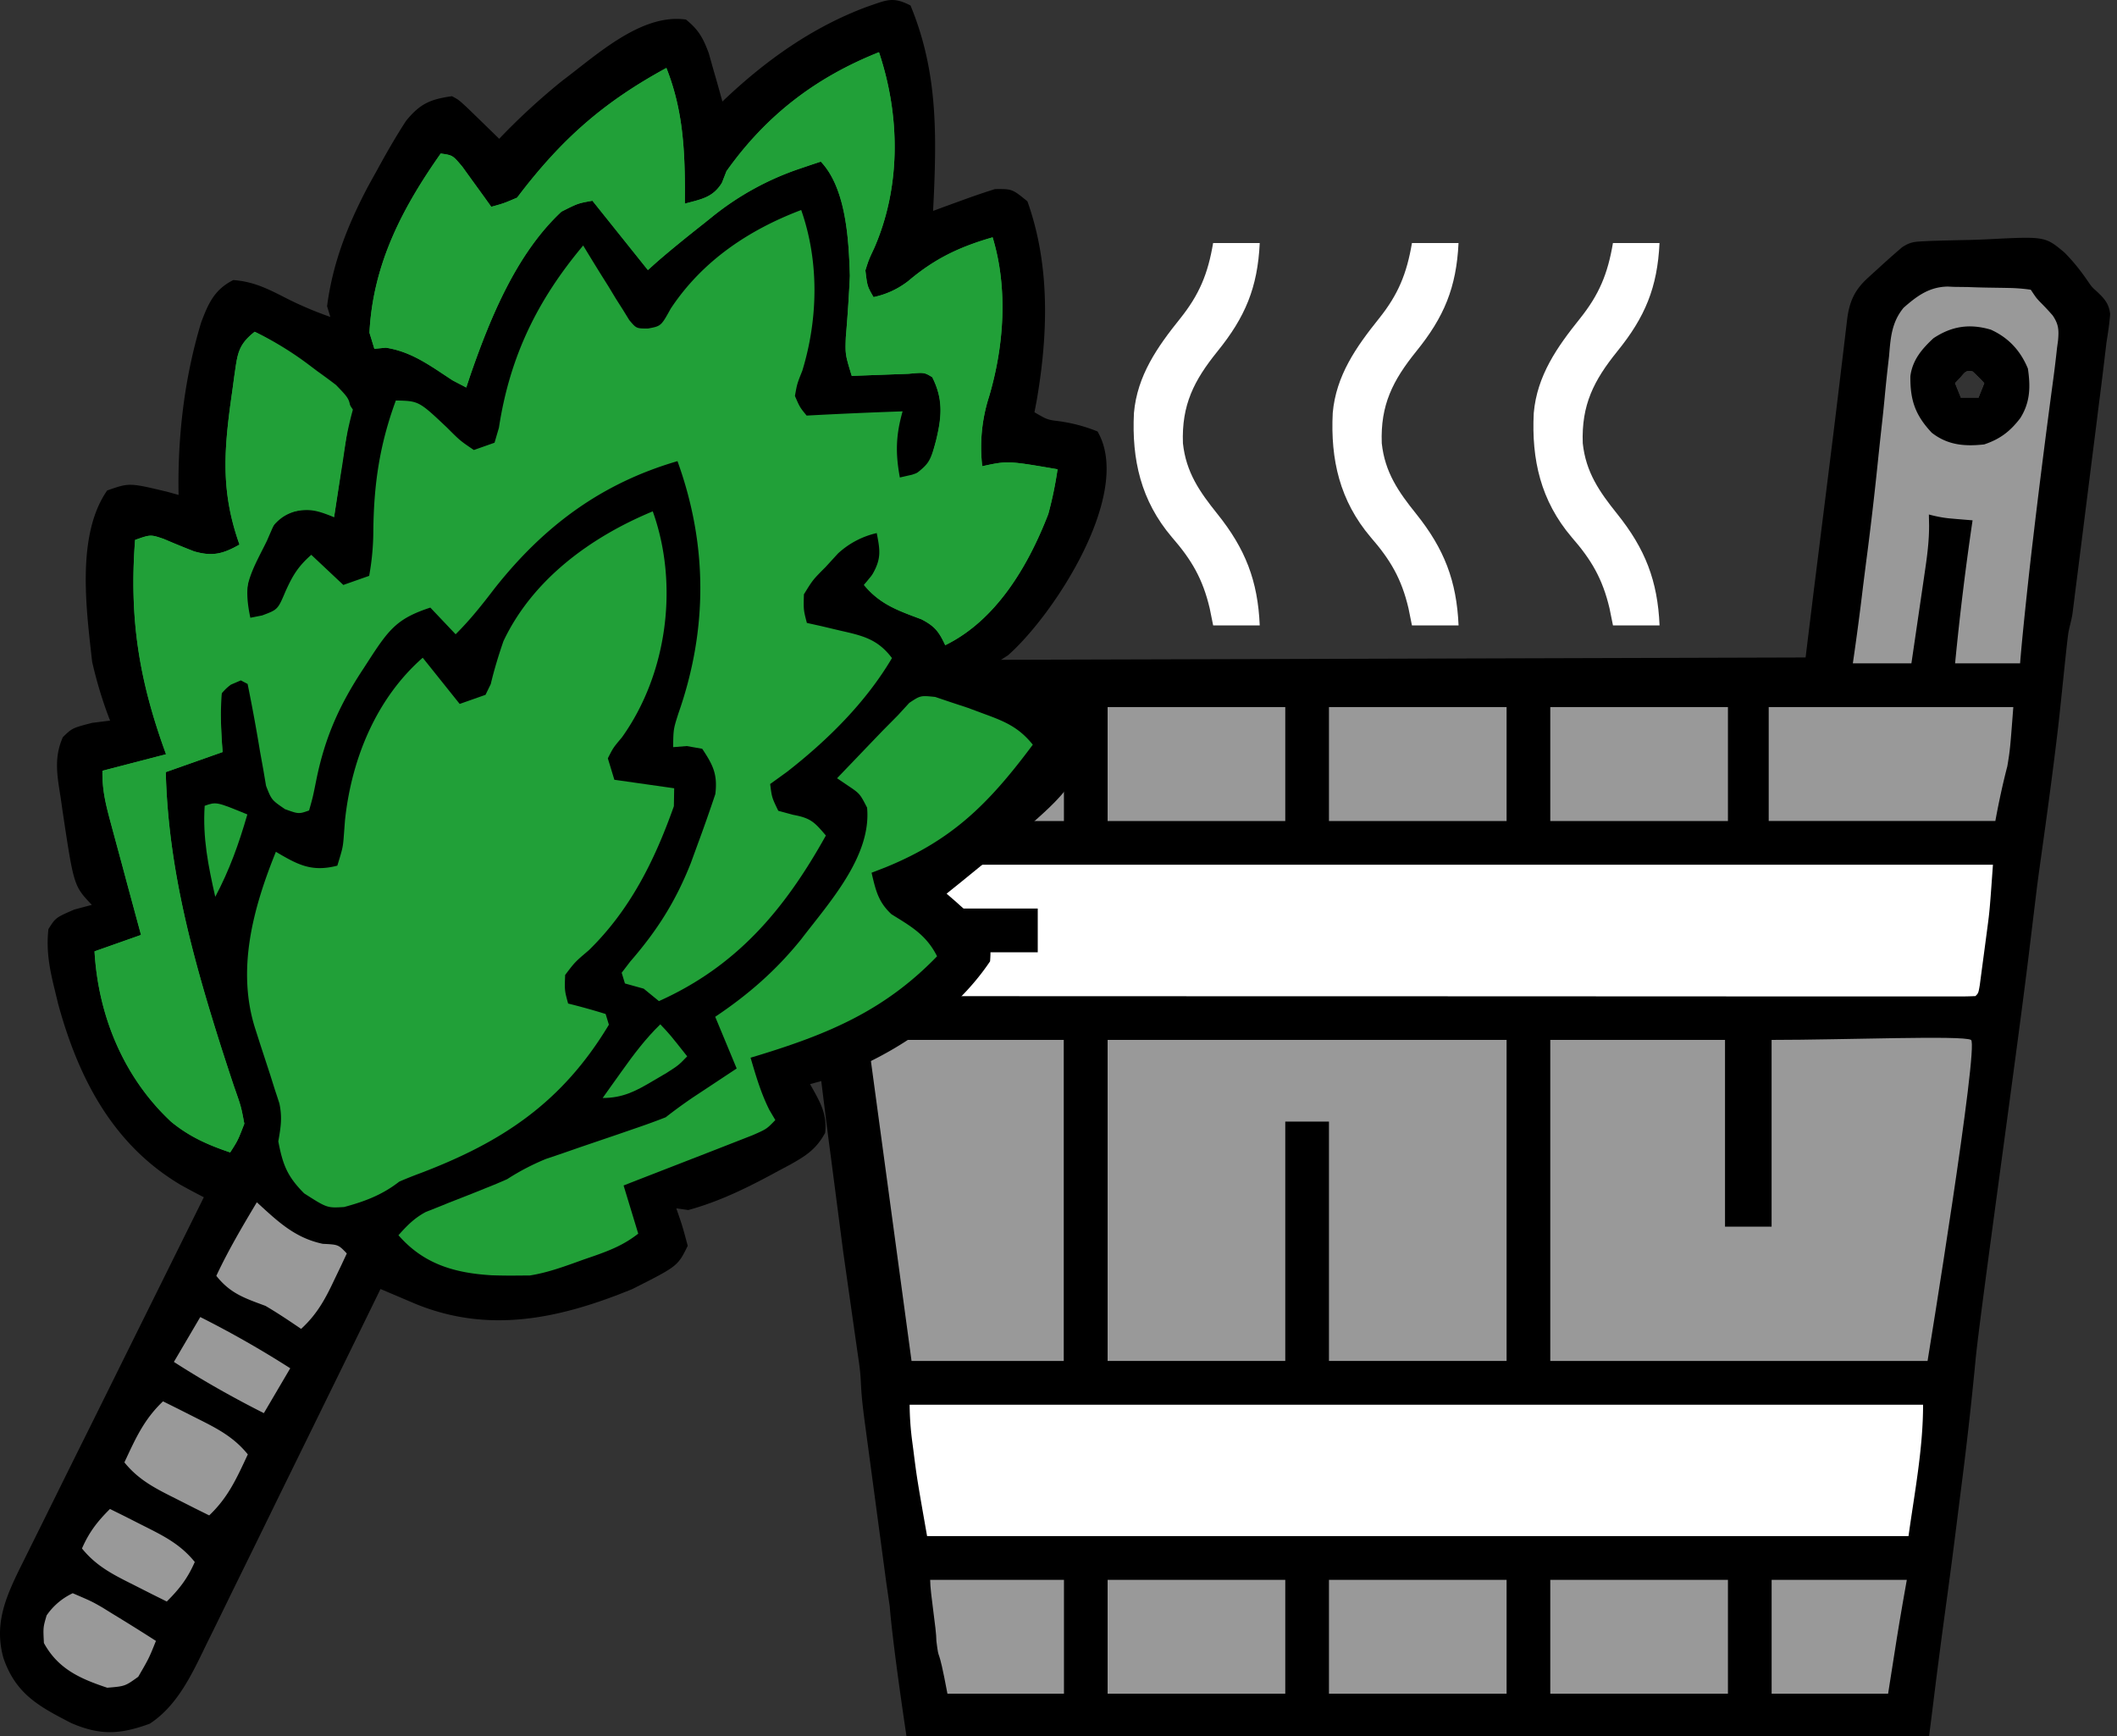 <svg width="50" height="41" viewBox="0 0 50 41" fill="none" xmlns="http://www.w3.org/2000/svg"><rect x="0" y="0" width="50" height="41" fill="#333333" stroke="none"/><g clip-path="url(#a)"><path d="m45.4 5.7.195-.01q.444-.014.888-.022.233-.006.465-.017c1.352-.069 1.352-.069 1.806.308.21.21.39.436.558.683.093.135.093.135.215.245.175.166.285.285.311.531-.017.225-.05.443-.086.666l-.06.503q-.06.5-.125 1l-.054.436-.115.906-.146 1.162-.113.896-.054.429-.076.597-.022.179-.021.165-.018.142c-.022.14-.056.25-.09.41s-.178 1.666-.251 2.287c-.2 1.7-.438 3.266-.507 3.838l-.19 1.565c-.298 2.436-1.157 8.507-1.253 9.543a91 91 0 0 1-.35 3.099l-.099.785-.063.498c-.137 1.074-.227 1.675-.365 2.749-.09.687-.145 1.174-.223 1.761H21.414c-.353-2.358-.399-3.088-.399-3.088l-.082-.565-.242-1.805-.221-1.648-.041-.308c-.135-.99-.064-.91-.147-1.483-.044-.297-.367-2.573-.367-2.573l-.286-2.201-.058-.437s-.266-2.109-.289-2.367c-.181 0 .187 0 0 0l-.504-3.951-.058-.455-.033-.26c-.02-.194-.053-.677-.053-.677s-.07-.356-.108-.585c-.075-.452-.099-.775-.147-1.163l-.145-1.143-.02-.167-.02-.147a4 4 0 0 1-.012-.413c12.359-.034 24.463-.07 24.463-.07l.197-1.609.034-.27.262-2.094.019-.154a379 379 0 0 0 .332-2.708l.05-.415.088-.739c.053-.417.176-.69.485-.972l.116-.107.12-.108.12-.11q.165-.15.332-.295l.124-.107c.173-.114.27-.13.476-.14m.905 3.211-.13.138.138.345h.413l.137-.345a6 6 0 0 0-.275-.276c-.154-.015-.154-.015-.283.138" fill="#000"/><path d="M19.901 20.423H47.07c-.078 1.088-.078 1.088-.134 1.51l-.036.272-.018.136-.092.69-.032.243c-.032.182-.032.182-.101.251q-.21.01-.42.009h-2.793l-4.123-.002-7.795-.003H30.1q-4.927 0-9.855-.004a6 6 0 0 1-.069-1.034h4.334v-1.034h-4.54c-.069-.413-.069-.413-.069-1.034" fill="#fff"/><path d="M36.615 24.56h4.127v4.411h1.1V24.56c1.725 0 4.514-.112 4.71 0 .194.111-1.026 7.582-1.026 7.582h-8.911z" fill="#999"/><path d="M21.483 33.176H45.42c0 1.04-.201 2.072-.344 3.102h-23.18c-.239-1.361-.239-1.361-.322-2.016l-.027-.205a7 7 0 0 1-.063-.881" fill="#fff"/><path d="M26.16 24.56h9.423v7.582h-4.195v-5.653h-1.032v5.653H26.16z" fill="#999"/><path fill-rule="evenodd" clip-rule="evenodd" d="M47.711 15.667c.063-.79.233-2.332.309-2.96l.036-.306q.206-1.719.437-3.433.05-.372.09-.746l.025-.184c.021-.248.014-.38-.128-.589a6 6 0 0 0-.26-.28 2 2 0 0 1-.102-.108c-.039-.045-.072-.095-.154-.218a4 4 0 0 0-.513-.042l-.156-.003-.328-.005q-.248-.004-.495-.014l-.32-.004-.146-.007c-.435.005-.728.219-1.047.501-.276.337-.305.69-.34 1.11l-.003.035-.032.279q-.041.366-.075.734-.033.345-.073.692l-.003.03q-.048.432-.092.862-.105 1.013-.235 2.025l-.034.26-.07.553a67 67 0 0 1-.241 1.818h1.383l.007-.046.14-.953.06-.41.088-.6.028-.193c.052-.35.095-.692.095-1.047l-.005-.267c.158.042.304.072.467.09l.203.018.206.017.156.013a67 67 0 0 0-.413 3.378zm-1.535-6.618.129-.138c.071-.085.103-.123.144-.137.032-.012.07-.008.14 0q.141.132.275.275l-.138.345h-.413z" fill="#999"/><path d="M20.502 24.56h4.622v7.582h-3.595zm21.272-7.86h5.777c-.077 1.009-.077 1.009-.142 1.401 0 0-.144.53-.282 1.288h-5.353zm-22.354 0h5.708v2.69l-2.099.003-2.318.003h-.395l-.552.001h-.114c-.016-.139-.175-1.196-.212-1.968a14 14 0 0 1-.019-.728m17.196 20.611h4.196v2.689h-4.196zm-5.227 0h4.195v2.689h-4.195zm-5.228 0h4.196v2.689H26.16zM36.615 16.7h4.196v2.69h-4.196zm-5.227 0h4.195v2.69h-4.195zm-5.228 0h4.196v2.69H26.16z" fill="#999"/><path d="M38.095 5.74h1.1c-.05 1.053-.342 1.75-.999 2.56-.554.688-.847 1.261-.814 2.169.074.686.393 1.144.814 1.669.661.825.955 1.577 1 2.633h-1.1l-.082-.405c-.164-.695-.427-1.145-.895-1.68-.73-.86-.95-1.831-.894-2.933.078-.882.552-1.558 1.088-2.225.457-.57.66-1.063.782-1.788m-4.747 0h1.1c-.05 1.053-.343 1.75-1 2.56-.553.688-.847 1.261-.813 2.169.074.686.392 1.144.814 1.669.66.825.954 1.577 1 2.633h-1.101l-.082-.405c-.163-.695-.427-1.145-.894-1.68-.73-.86-.95-1.831-.895-2.933.078-.882.553-1.558 1.088-2.225.458-.57.66-1.063.783-1.788m-4.695 0h1.1c-.05 1.053-.343 1.75-1 2.56-.554.688-.847 1.261-.814 2.169.074.686.393 1.144.814 1.669.661.825.955 1.577 1 2.633h-1.1l-.082-.405c-.164-.695-.427-1.145-.894-1.68-.73-.86-.95-1.831-.895-2.933.078-.882.552-1.558 1.088-2.225.457-.57.66-1.063.782-1.788" fill="#fff"/><path d="M21.97 37.312h3.159v2.689h-2.752c-.24-1.28-.188-.657-.261-1.246 0-.294-.147-1.124-.147-1.443m19.874 0h3.193c-.15.835-.236 1.379-.236 1.379l-.206 1.31h-2.751z" fill="#999"/><path d="M47.023 7.787c.414.189.697.493.872.917.065.43.055.8-.18 1.172-.239.312-.477.495-.852.62-.465.051-.86.017-1.237-.275-.392-.417-.512-.77-.506-1.337.05-.382.27-.64.544-.895.43-.287.855-.352 1.36-.202m-.718 1.124-.13.138.138.345h.413l.138-.345a6 6 0 0 0-.276-.276c-.154-.016-.154-.016-.283.138M25.922 10.19a3.8 3.8 0 0 0-.891-.24c-.295-.036-.295-.036-.599-.214l.05-.26c.275-1.584.322-3.216-.216-4.721-.36-.293-.36-.293-.764-.29q-.382.12-.758.258l-.4.145-.306.113.019-.39c.069-1.59.058-2.983-.552-4.461-.425-.22-.568-.126-1.022.028-1.29.477-2.412 1.275-3.421 2.24l-.088-.317c-.058-.206-.058-.206-.119-.415l-.116-.412c-.137-.367-.244-.554-.538-.792-1.058-.151-2.115.843-2.934 1.455-.522.424-1.01.871-1.477 1.361l-.204-.199-.264-.257-.264-.256c-.225-.21-.225-.21-.385-.294-.506.074-.747.17-1.084.584-.245.378-.466.763-.682 1.16q-.115.205-.231.418c-.472.902-.818 1.78-.951 2.798l.077.253a8.5 8.5 0 0 1-1.168-.507c-.39-.196-.69-.33-1.124-.364-.442.223-.588.545-.759 1.002-.398 1.313-.56 2.71-.533 4.073l-.259-.072c-.906-.217-.906-.217-1.428-.033-.738 1.06-.489 2.83-.355 4.045.11.48.247.935.424 1.39l-.423.053c-.47.122-.47.122-.692.337-.22.494-.131.925-.051 1.439l.044.308c.265 1.766.265 1.766.691 2.215l-.414.11c-.44.191-.44.191-.611.461-.057.506.026.937.145 1.419l.083.343c.492 1.809 1.323 3.348 2.898 4.282q.27.15.544.29l-1.82 3.672-.845 1.706a772 772 0 0 0-1.127 2.273l-.566 1.141c-.347.71-.59 1.318-.375 2.09.294.86.854 1.15 1.602 1.537.684.294 1.15.271 1.853.015.66-.43 1.005-1.185 1.346-1.89l.136-.275q.22-.447.438-.896l.306-.623q.402-.817.801-1.636l.82-1.671q.804-1.638 1.604-3.276l.226.096.297.126.294.125c1.738.715 3.407.36 5.129-.345 1.073-.541 1.073-.541 1.31-1.022-.124-.464-.124-.464-.27-.885l.283.04c.76-.208 1.437-.547 2.133-.927l.264-.14c.374-.21.623-.364.835-.755.055-.469-.139-.758-.355-1.152l.235-.064c1.489-.456 3.108-1.482 4.016-2.836.034-.44-.018-.61-.287-.943l-.266-.236-.267-.24-.207-.179.341-.274c2.727-2.222 2.727-2.222 2.96-3.55-.22-.655-.887-.89-1.445-1.17q-.344-.224-.68-.46l.275-.176c1.104-.975 2.96-3.839 2.114-5.286" fill="#000"/><path d="M23.444 5.605c-.775.224-1.358.496-1.986 1.027a2 2 0 0 1-.827.385c-.147-.256-.147-.256-.192-.632.08-.252.08-.252.205-.518.643-1.465.614-3.15.116-4.634-1.478.589-2.652 1.474-3.602 2.81l-.107.274c-.218.355-.5.389-.876.493l.002-.38c-.007-1.007-.068-1.891-.438-2.825-1.489.81-2.483 1.685-3.526 3.063-.313.134-.313.134-.61.216l-.19-.265-.248-.342-.246-.341c-.227-.27-.227-.27-.51-.31-.91 1.294-1.6 2.612-1.683 4.232l.116.38.27-.026c.617.094 1.06.435 1.58.773l.32.167.099-.297c.471-1.357 1.089-2.867 2.149-3.856.39-.197.39-.197.732-.258l.176.22 1.134 1.417.216-.194c.365-.316.74-.617 1.118-.915l.209-.168a6.7 6.7 0 0 1 2.043-1.117l.286-.097.212-.07c.599.631.661 1.843.687 2.698q-.034.725-.096 1.45c-.014.408-.014.408.14.913l.375-.014.485-.018.484-.018c.368-.034.368-.034.557.08.33.655.174 1.167-.003 1.854-.13.33-.13.33-.472.449l-.29.066c-.106-.577-.096-.993.065-1.562q-1.133.039-2.267.1c-.16-.196-.16-.196-.276-.463.051-.288.051-.288.174-.595.378-1.235.397-2.595-.026-3.797-1.223.463-2.33 1.192-3.082 2.33-.228.412-.228.412-.536.469-.275 0-.275 0-.443-.2l-.152-.247-.168-.264-.169-.28-.176-.28a64 64 0 0 1-.423-.69c-1.081 1.288-1.733 2.62-1.99 4.303l-.104.355-.488.172c-.323-.218-.323-.218-.634-.529-.666-.629-.666-.629-1.209-.64-.387 1.053-.523 1.993-.532 3.113a6 6 0 0 1-.098 1.028l-.61.215-.757-.712c-.307.273-.433.474-.608.862-.183.432-.183.432-.552.57l-.279.055c-.138-.65-.082-1 .214-1.598l.189-.397c.3-.414.49-.5.972-.59.338.074.338.074.603.208l.154-.99.045-.282q.06-.4.116-.8l.083-.385c-.032-.332-.032-.332-.354-.665a16 16 0 0 0-.434-.32l-.215-.162a7.6 7.6 0 0 0-1.27-.774c-.41.32-.406.549-.483 1.055l-.043.32-.046.326c-.166 1.231-.203 2.158.213 3.325-.393.224-.645.284-1.073.16q-.36-.14-.718-.294c-.31-.105-.31-.105-.675.024-.143 1.87.097 3.328.731 5.062l-1.502.39c-.007.456.076.784.193 1.22l.126.467.133.49.132.493.327 1.207-1.098.388c.09 1.554.708 2.997 1.81 4.025.434.355.868.546 1.394.724.182-.284.182-.284.334-.678-.076-.406-.076-.406-.245-.885a99 99 0 0 1-.294-.899c-.678-2.135-1.26-4.248-1.316-6.52l.396-.14.946-.334-.02-.294-.018-.384-.021-.381c.005-.346.005-.346.256-.533l.233-.1.16.084q.162.794.293 1.594l.076.42.067.394c.13.332.13.332.448.55.324.116.324.116.568.03.089-.314.089-.314.17-.717.207-1.022.553-1.787 1.12-2.643l.176-.272c.443-.678.653-.915 1.398-1.159l.597.63c.338-.335.624-.695.914-1.075 1.176-1.491 2.537-2.492 4.326-3.014.712 1.967.72 3.973.02 5.963-.117.37-.117.37-.123.792l.321-.026.366.064c.252.38.367.599.31 1.07a39 39 0 0 1-.426 1.21l-.154.422c-.358.905-.798 1.596-1.43 2.324l-.202.264.077.253.443.123.36.294c1.829-.821 2.959-2.144 3.943-3.911-.27-.317-.356-.412-.774-.489l-.35-.095c-.152-.314-.152-.314-.192-.632l.401-.29c.947-.739 1.855-1.632 2.476-2.685-.342-.453-.697-.529-1.229-.65l-.442-.105-.339-.075c-.08-.307-.08-.307-.07-.675.21-.342.21-.342.512-.645l.293-.32a2 2 0 0 1 .915-.482c.083.424.11.607-.11.992l-.191.234c.384.465.813.606 1.358.811.312.162.411.289.561.611 1.196-.586 1.951-1.85 2.434-3.098a9 9 0 0 0 .219-1.057c-1.178-.202-1.178-.202-1.779-.072a3.9 3.9 0 0 1 .16-1.64c.358-1.207.45-2.568.085-3.766" fill="#21A038"/><path d="M15.416 12.077c-1.435.595-2.825 1.587-3.525 3.064-.116.337-.218.668-.3 1.015l-.124.254-.61.215-.873-1.091c-1.094.96-1.682 2.383-1.836 3.84l-.024.318c-.024.32-.024.32-.157.753-.605.155-.928-.018-1.451-.328-.543 1.342-.938 2.804-.479 4.206l.112.35.236.722.11.35q.053.157.104.317c.07.333.033.558-.026.894.107.561.215.83.61 1.228.542.347.542.347.944.323.482-.13.898-.284 1.303-.6a10 10 0 0 1 .516-.206c1.905-.727 3.326-1.652 4.435-3.5l-.077-.253a15 15 0 0 0-.886-.247c-.084-.31-.084-.31-.07-.675.232-.306.232-.306.557-.582.972-.947 1.556-2.117 2.011-3.404l.007-.423-1.413-.201-.154-.506c.128-.252.128-.252.331-.493 1.076-1.501 1.35-3.612.73-5.34m8.027-6.472c-.775.224-1.358.496-1.986 1.027a2 2 0 0 1-.827.385c-.147-.256-.147-.256-.192-.632.08-.252.08-.252.205-.518.643-1.465.614-3.15.116-4.634-1.478.589-2.652 1.474-3.602 2.81l-.107.274c-.218.355-.5.389-.876.493l.002-.38c-.007-1.007-.068-1.891-.438-2.825-1.489.81-2.483 1.685-3.526 3.063-.313.134-.313.134-.61.216l-.19-.265-.248-.342-.246-.341c-.227-.27-.227-.27-.51-.31-.91 1.294-1.6 2.612-1.683 4.232l.116.38.27-.026c.617.094 1.06.435 1.58.773l.32.167.099-.297c.471-1.357 1.089-2.867 2.149-3.856.39-.197.39-.197.732-.258l.176.22 1.134 1.417.216-.194c.365-.316.74-.617 1.118-.915l.209-.168a6.7 6.7 0 0 1 2.043-1.117l.286-.097.212-.07c.599.631.661 1.843.687 2.698q-.034.725-.096 1.45c-.014.408-.014.408.14.913l.375-.014.485-.018.484-.018c.368-.034.368-.034.557.08.265.527.23.911.096 1.48-.16.553-.16.553-.598.893l-.346.165c-.333.658-.38 1.084-.392 1.819-.171.322-.171.322-.372.551.384.465.813.606 1.358.811.312.162.411.289.561.611 1.196-.586 1.951-1.85 2.434-3.098a9 9 0 0 0 .219-1.057c-1.178-.202-1.178-.202-1.779-.072a3.9 3.9 0 0 1 .16-1.64c.358-1.207.45-2.568.085-3.766" fill="#21A038"/><path d="M8.335 9.676C8.04 9.204 7.638 8.91 7.2 8.59l-.365-.27a6 6 0 0 0-.82-.484c-.41.32-.406.549-.483 1.055l-.043.32-.046.326c-.166 1.231-.203 2.158.213 3.325-.393.224-.645.284-1.073.16q-.36-.14-.718-.294c-.31-.105-.31-.105-.675.024-.143 1.87.097 3.328.731 5.062l-1.502.39c-.007.456.076.784.193 1.22l.126.467.133.49.132.493.327 1.207-1.098.388c.09 1.554.708 2.997 1.81 4.025.434.355.868.546 1.394.724.182-.284.182-.284.334-.678-.076-.406-.076-.406-.245-.885a99 99 0 0 1-.294-.899c-.678-2.135-1.26-4.248-1.316-6.52l.396-.14.946-.334-.023-.288a8 8 0 0 1 .004-1.105c.246-.261.246-.261.533-.468.277-.9.277-.9.082-1.42-.154-.64.17-1.132.451-1.708l.123-.283c.123-.264.123-.264.472-.4.427-.092.598-.03.991.124l.065-.437.085-.57.042-.287c.064-.425.137-.828.252-1.243m16.059 7.911c-.328-.41-.661-.55-1.142-.725l-.393-.146-.391-.129-.379-.128c-.347-.036-.347-.036-.612.14l-.268.292-.367.371-.386.402-.2.209-.485.506.248.168c.29.195.29.195.461.526.108 1.147-.893 2.24-1.554 3.106-.598.742-1.254 1.312-2.033 1.834l.507 1.221-.283.187-.37.245-.368.243q-.334.226-.655.477-.35.137-.705.257l-.423.146-.882.3-.423.147-.388.131a5.6 5.6 0 0 0-.922.48q-.255.114-.514.215l-.283.114q-.292.116-.586.23-.139.058-.283.115l-.256.101c-.27.144-.442.319-.647.55.595.684 1.33.894 2.205.946q.327.011.652.006l.243-.001c.44-.069.852-.225 1.272-.376l.267-.092c.388-.138.693-.262 1.024-.52l-.346-1.138.307-.12 1.852-.72.46-.18.425-.166c.334-.146.334-.146.54-.359l-.141-.239c-.2-.399-.317-.804-.444-1.234l.21-.063c1.637-.503 2.957-1.052 4.195-2.332-.255-.506-.615-.706-1.076-.992-.312-.289-.373-.563-.471-.981l.328-.127c1.583-.645 2.442-1.505 3.48-2.897" fill="#21A038"/><path d="M8.191 29.604c-.199-.21-.199-.21-.568-.228-.664-.142-1.058-.526-1.557-.981-.341.569-.674 1.134-.957 1.737.333.421.674.528 1.162.71.29.17.563.354.841.543.364-.335.557-.678.77-1.13l.177-.369zm-2.338 4.745c-.344-.425-.748-.623-1.225-.863l-.44-.222-.338-.168c-.45.428-.648.876-.912 1.442.344.425.748.622 1.226.862l.44.223.337.167c.45-.428.648-.876.912-1.441m-2.17 4.405a47 47 0 0 0-1.002-.626l-.265-.164c-.251-.144-.251-.144-.698-.336a1.54 1.54 0 0 0-.617.524c-.083.283-.083.283-.064.652.335.614.861.845 1.496 1.056.42-.035.42-.035.732-.259.255-.44.255-.44.418-.847m3.172-6.439a24 24 0 0 0-2.125-1.21l-.623 1.06c.692.445 1.392.84 2.125 1.21zM4.6 36.89c-.343-.425-.748-.622-1.225-.862l-.44-.223-.338-.167c-.296.295-.49.543-.661.933.344.425.748.623 1.225.862l.44.223.338.168c.297-.295.491-.544.661-.933" fill="#999"/><path d="M16.23 24.948c-.411-.52-.411-.52-.635-.756-.349.34-.628.71-.912 1.11l-.256.358-.193.272c.47-.001.77-.155 1.179-.398l.334-.196c.278-.178.278-.178.484-.39M5.842 19.235c-.733-.301-.733-.301-1.008-.204-.05.757.086 1.425.25 2.15.337-.636.557-1.252.758-1.946" fill="#21A038"/></g><defs><clipPath id="a"><path fill="#fff" d="M0 0h50v41H0z"/></clipPath></defs></svg>